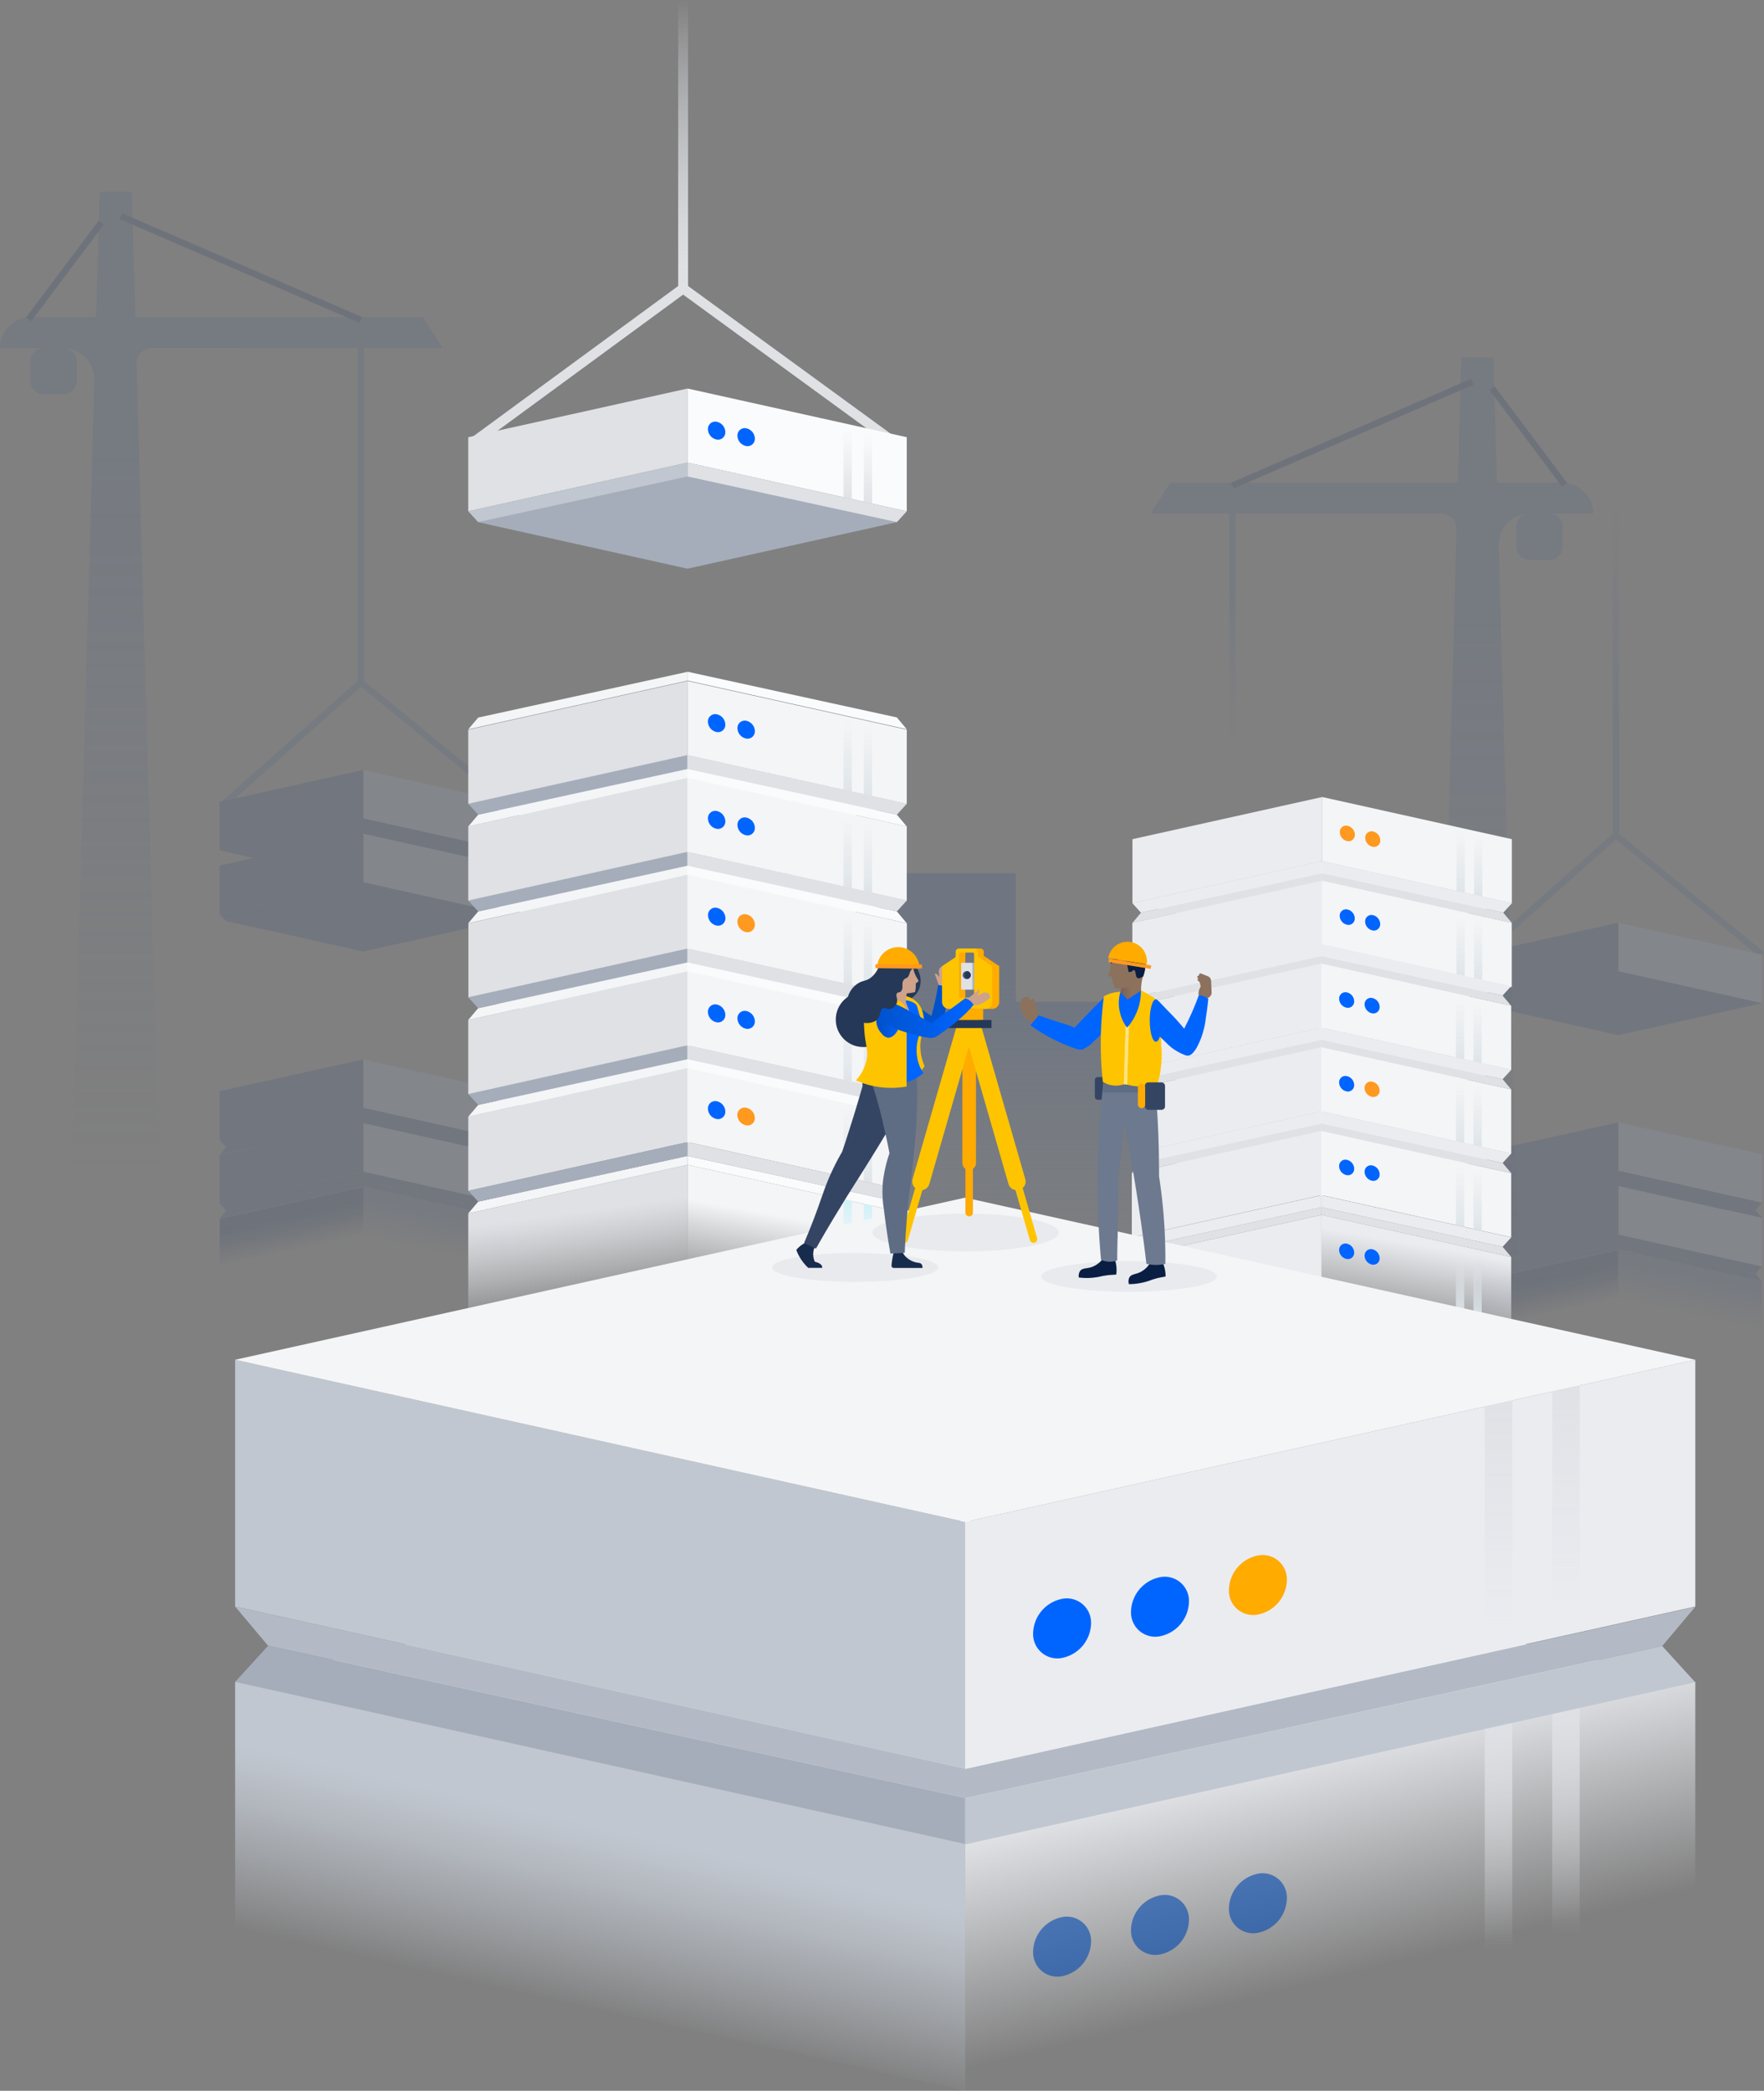<svg xmlns="http://www.w3.org/2000/svg" xmlns:xlink="http://www.w3.org/1999/xlink" viewBox="0 0 392.6 465.27"><rect x="0" y="0" width="392.6" height="465.27" fill="#808080" stroke="none"/><defs><style>.cls-1{fill:#f4f5f7;}.cls-2{fill:url(#linear-gradient);}.cls-3{fill:url(#linear-gradient-2);}.cls-4{fill:url(#linear-gradient-3);}.cls-5{fill:#ebecf0;}.cls-15,.cls-6{fill:#42526e;}.cls-7{fill:#ffc400;}.cls-27,.cls-28,.cls-8{fill:#fafbfc;}.cls-9{isolation:isolate;}.cls-10{opacity:0.3;}.cls-11{fill:url(#linear-gradient-4);}.cls-12,.cls-21,.cls-98{fill:#5e6c84;}.cls-100,.cls-12,.cls-13,.cls-15,.cls-21,.cls-24,.cls-27,.cls-28,.cls-32,.cls-33,.cls-37,.cls-38,.cls-40,.cls-41,.cls-44,.cls-45,.cls-47,.cls-48,.cls-51,.cls-52,.cls-54,.cls-55,.cls-57,.cls-58,.cls-60,.cls-61,.cls-63,.cls-64,.cls-66,.cls-67,.cls-69,.cls-70,.cls-73,.cls-74,.cls-76,.cls-77,.cls-83,.cls-84,.cls-87,.cls-88,.cls-89,.cls-90{stroke-miterlimit:10;}.cls-12,.cls-13,.cls-15,.cls-21{stroke-width:1.41px;}.cls-12{stroke:url(#linear-gradient-5);}.cls-13,.cls-24,.cls-32,.cls-33,.cls-37,.cls-38,.cls-40,.cls-41,.cls-44,.cls-45,.cls-47,.cls-48,.cls-54,.cls-55,.cls-57,.cls-58,.cls-60,.cls-61,.cls-63,.cls-64,.cls-66,.cls-67,.cls-69,.cls-70,.cls-73,.cls-74,.cls-76,.cls-77,.cls-83,.cls-84{fill:none;}.cls-13{stroke:#42526e;}.cls-14{opacity:0.5;fill:url(#linear-gradient-6);}.cls-15{stroke:#5e6c84;}.cls-16{fill:url(#linear-gradient-7);}.cls-17{fill:url(#linear-gradient-8);}.cls-18{fill:url(#linear-gradient-9);}.cls-19{fill:#8993a4;}.cls-20{fill:#505f79;}.cls-21{stroke:url(#linear-gradient-10);}.cls-22{fill:url(#linear-gradient-11);}.cls-23{fill:url(#linear-gradient-12);}.cls-24,.cls-83{stroke:#dfe1e5;}.cls-24,.cls-84,.cls-87,.cls-88,.cls-89,.cls-90{stroke-linecap:round;}.cls-24,.cls-84{stroke-width:2.2px;}.cls-100,.cls-25{fill:#dfe1e5;}.cls-26{clip-path:url(#clip-path);}.cls-27,.cls-28,.cls-32,.cls-33,.cls-37,.cls-38,.cls-40,.cls-41,.cls-44,.cls-45,.cls-47,.cls-48,.cls-51,.cls-52,.cls-54,.cls-55,.cls-57,.cls-58,.cls-60,.cls-61,.cls-63,.cls-64,.cls-66,.cls-67,.cls-69,.cls-70{stroke-width:1.84px;}.cls-100,.cls-101,.cls-27,.cls-28,.cls-32,.cls-33,.cls-37,.cls-38,.cls-40,.cls-41,.cls-44,.cls-45,.cls-47,.cls-48,.cls-51,.cls-52,.cls-54,.cls-55,.cls-57,.cls-58,.cls-60,.cls-61,.cls-63,.cls-64,.cls-66,.cls-67,.cls-69,.cls-70,.cls-73,.cls-74,.cls-76,.cls-77{mix-blend-mode:multiply;}.cls-27{stroke:url(#linear-gradient-13);}.cls-28{stroke:url(#linear-gradient-14);}.cls-29{fill:#a5adba;}.cls-30{fill:#0065ff;}.cls-31{clip-path:url(#clip-path-2);}.cls-32{stroke:url(#linear-gradient-15);}.cls-33{stroke:url(#linear-gradient-16);}.cls-34{fill:#f0fbfd;}.cls-35{fill:#c1c7d0;}.cls-36{clip-path:url(#clip-path-3);}.cls-37{stroke:url(#linear-gradient-17);}.cls-38{stroke:url(#linear-gradient-18);}.cls-39{clip-path:url(#clip-path-4);}.cls-40{stroke:url(#linear-gradient-19);}.cls-41{stroke:url(#linear-gradient-20);}.cls-42{fill:#ff991f;}.cls-43{clip-path:url(#clip-path-5);}.cls-44{stroke:url(#linear-gradient-21);}.cls-45{stroke:url(#linear-gradient-22);}.cls-46{clip-path:url(#clip-path-6);}.cls-47{stroke:url(#linear-gradient-23);}.cls-48{stroke:url(#linear-gradient-24);}.cls-49{fill:url(#linear-gradient-25);}.cls-50{clip-path:url(#clip-path-7);}.cls-51{fill:url(#linear-gradient-27);stroke:url(#linear-gradient-28);}.cls-52{fill:url(#linear-gradient-29);stroke:url(#linear-gradient-30);}.cls-53{clip-path:url(#clip-path-8);}.cls-54{stroke:url(#linear-gradient-31);}.cls-55{stroke:url(#linear-gradient-32);}.cls-56{clip-path:url(#clip-path-9);}.cls-57{stroke:url(#linear-gradient-33);}.cls-58{stroke:url(#linear-gradient-34);}.cls-59{clip-path:url(#clip-path-10);}.cls-60{stroke:url(#linear-gradient-35);}.cls-61{stroke:url(#linear-gradient-36);}.cls-62{clip-path:url(#clip-path-11);}.cls-63{stroke:url(#linear-gradient-37);}.cls-64{stroke:url(#linear-gradient-38);}.cls-65{clip-path:url(#clip-path-12);}.cls-66{stroke:url(#linear-gradient-39);}.cls-67{stroke:url(#linear-gradient-40);}.cls-68{clip-path:url(#clip-path-13);}.cls-69{stroke:url(#linear-gradient-42);}.cls-70{stroke:url(#linear-gradient-43);}.cls-71{fill:url(#linear-gradient-44);}.cls-72{clip-path:url(#clip-path-14);}.cls-73,.cls-74,.cls-76,.cls-77{stroke-width:6.12px;}.cls-73{stroke:url(#linear-gradient-46);}.cls-74{stroke:url(#linear-gradient-47);}.cls-75{clip-path:url(#clip-path-15);}.cls-76{stroke:url(#linear-gradient-48);}.cls-77{stroke:url(#linear-gradient-49);}.cls-78{clip-path:url(#clip-path-16);}.cls-79,.cls-96{fill:#091e42;}.cls-79{opacity:0.05;}.cls-80{fill:#ffab00;}.cls-81{fill:#b3bac5;}.cls-82{fill:#0049b0;opacity:0.6;}.cls-83{stroke-width:0;}.cls-84{stroke:url(#linear-gradient-50);}.cls-85{fill:#cea28b;}.cls-86{fill:#0052cc;}.cls-87,.cls-88,.cls-89,.cls-90{fill:#00b8d9;}.cls-87,.cls-88{stroke:#ffab00;}.cls-87{stroke-width:3.04px;}.cls-88,.cls-89{stroke-width:1.67px;}.cls-89,.cls-90{stroke:#ffc400;}.cls-90{stroke-width:3.89px;}.cls-91{clip-path:url(#clip-path-17);}.cls-92{fill:#253858;}.cls-93{fill:#8c715d;}.cls-94{fill:#344563;}.cls-95{fill:url(#linear-gradient-51);}.cls-97{fill:#6c798f;}.cls-99{clip-path:url(#clip-path-18);}.cls-100{stroke:#ffe380;stroke-width:0.71px;}.cls-101{fill:#ffe380;}.cls-102{fill:#172b4d;}.cls-103{fill:url(#linear-gradient-52);}.cls-104{fill:url(#linear-gradient-53);}</style><linearGradient id="linear-gradient" x1="174.91" y1="292.36" x2="179.92" y2="263.94" gradientUnits="userSpaceOnUse"><stop offset="0" stop-color="#f4f5f7" stop-opacity="0"/><stop offset="0.74" stop-color="#f4f5f7"/></linearGradient><linearGradient id="linear-gradient-2" x1="313.06" y1="299.04" x2="317.4" y2="274.45" gradientUnits="userSpaceOnUse"><stop offset="0" stop-color="#ebecf0" stop-opacity="0"/><stop offset="0.89" stop-color="#ebecf0"/></linearGradient><linearGradient id="linear-gradient-3" x1="303.03" y1="447.71" x2="289.1" y2="391.84" gradientUnits="userSpaceOnUse"><stop offset="0.15" stop-color="#dfe1e5" stop-opacity="0"/><stop offset="1" stop-color="#dfe1e5"/></linearGradient><linearGradient id="linear-gradient-4" x1="374.48" y1="297.11" x2="374.48" y2="79.5" gradientTransform="matrix(-1, 0, 0, 1, 679.81, 0)" gradientUnits="userSpaceOnUse"><stop offset="0" stop-color="#5e6c84" stop-opacity="0"/><stop offset="0.74" stop-color="#5e6c84"/></linearGradient><linearGradient id="linear-gradient-5" x1="274.29" y1="165.88" x2="274.29" y2="114.28" gradientTransform="matrix(1, 0, 0, 1, 0, 0)" xlink:href="#linear-gradient-4"/><linearGradient id="linear-gradient-6" x1="226.1" y1="289.46" x2="226.1" y2="194.3" gradientTransform="matrix(1, 0, 0, 1, 0, 0)" xlink:href="#linear-gradient-4"/><linearGradient id="linear-gradient-7" x1="49.26" y1="260.27" x2="49.26" y2="42.66" gradientTransform="matrix(1, 0, 0, 1, 0, 0)" xlink:href="#linear-gradient-4"/><linearGradient id="linear-gradient-8" x1="66" y1="278.38" x2="63.74" y2="267.75" gradientTransform="matrix(-1, 0, 0, 1, 161.71, 0)" gradientUnits="userSpaceOnUse"><stop offset="0" stop-color="#5e6c84" stop-opacity="0"/><stop offset="0.31" stop-color="#5e6c84" stop-opacity="0.38"/><stop offset="0.62" stop-color="#5e6c84" stop-opacity="0.72"/><stop offset="0.86" stop-color="#5e6c84" stop-opacity="0.92"/><stop offset="1" stop-color="#5e6c84"/></linearGradient><linearGradient id="linear-gradient-9" x1="95.71" y1="278.38" x2="97.97" y2="267.75" gradientTransform="matrix(-1, 0, 0, 1, 161.71, 0)" gradientUnits="userSpaceOnUse"><stop offset="0.03" stop-color="#42526e" stop-opacity="0"/><stop offset="0.08" stop-color="#42526e" stop-opacity="0.1"/><stop offset="0.3" stop-color="#42526e" stop-opacity="0.49"/><stop offset="0.49" stop-color="#42526e" stop-opacity="0.77"/><stop offset="0.66" stop-color="#42526e" stop-opacity="0.94"/><stop offset="0.78" stop-color="#42526e"/></linearGradient><linearGradient id="linear-gradient-10" x1="359.64" y1="185.87" x2="359.64" y2="111.43" gradientUnits="userSpaceOnUse"><stop offset="0.26" stop-color="#5e6c84"/><stop offset="1" stop-color="#5e6c84" stop-opacity="0"/></linearGradient><linearGradient id="linear-gradient-11" x1="-213.33" y1="292.38" x2="-215.59" y2="281.75" xlink:href="#linear-gradient-8"/><linearGradient id="linear-gradient-12" x1="-183.62" y1="292.38" x2="-181.36" y2="281.75" xlink:href="#linear-gradient-9"/><clipPath id="clip-path"><polygon id="_Clipping_Path_" data-name="&lt;Clipping Path&gt;" class="cls-8" points="201.81 113.78 201.81 97.29 153.02 86.46 153.02 102.95 201.81 113.78"/></clipPath><linearGradient id="linear-gradient-13" x1="188.66" y1="4580.94" x2="188.66" y2="4564.48" gradientTransform="matrix(1, 0, 0, -1, 0, 4676.46)" gradientUnits="userSpaceOnUse"><stop offset="0" stop-color="#dfe1e5" stop-opacity="0"/><stop offset="1" stop-color="#dfe1e5"/></linearGradient><linearGradient id="linear-gradient-14" x1="193.17" y1="4579.83" x2="193.17" y2="4563.37" xlink:href="#linear-gradient-13"/><clipPath id="clip-path-2"><polygon id="_Clipping_Path_2" data-name="&lt;Clipping Path&gt;" class="cls-1" points="201.81 178.87 201.81 162.38 153.02 151.55 153.02 168.04 201.81 178.87"/></clipPath><linearGradient id="linear-gradient-15" x1="188.66" y1="4515.85" x2="188.66" y2="4499.39" gradientTransform="matrix(1, 0, 0, -1, 0, 4676.46)" gradientUnits="userSpaceOnUse"><stop offset="0" stop-color="#dfe1e5" stop-opacity="0"/><stop offset="0.77" stop-color="#dce5e9" stop-opacity="0.77"/><stop offset="1" stop-color="#dfe1e5"/></linearGradient><linearGradient id="linear-gradient-16" x1="193.17" y1="4514.74" x2="193.17" y2="4498.28" xlink:href="#linear-gradient-15"/><clipPath id="clip-path-3"><polygon id="_Clipping_Path_3" data-name="&lt;Clipping Path&gt;" class="cls-1" points="201.81 200.4 201.81 183.91 153.02 173.08 153.02 189.57 201.81 200.4"/></clipPath><linearGradient id="linear-gradient-17" x1="188.66" y1="4494.32" x2="188.66" y2="4477.86" xlink:href="#linear-gradient-15"/><linearGradient id="linear-gradient-18" x1="193.17" y1="4493.21" x2="193.17" y2="4476.75" xlink:href="#linear-gradient-15"/><clipPath id="clip-path-4"><polygon id="_Clipping_Path_4" data-name="&lt;Clipping Path&gt;" class="cls-1" points="201.84 221.94 201.84 205.46 153.04 194.62 153.04 211.11 201.84 221.94"/></clipPath><linearGradient id="linear-gradient-19" x1="188.69" y1="4472.78" x2="188.69" y2="4456.32" xlink:href="#linear-gradient-15"/><linearGradient id="linear-gradient-20" x1="193.19" y1="4471.67" x2="193.19" y2="4455.21" xlink:href="#linear-gradient-15"/><clipPath id="clip-path-5"><polygon id="_Clipping_Path_5" data-name="&lt;Clipping Path&gt;" class="cls-1" points="201.81 243.46 201.81 226.97 153.02 216.13 153.02 232.62 201.81 243.46"/></clipPath><linearGradient id="linear-gradient-21" x1="188.66" y1="4451.26" x2="188.66" y2="4434.8" xlink:href="#linear-gradient-15"/><linearGradient id="linear-gradient-22" x1="193.17" y1="4450.16" x2="193.17" y2="4433.69" xlink:href="#linear-gradient-15"/><clipPath id="clip-path-6"><polygon id="_Clipping_Path_6" data-name="&lt;Clipping Path&gt;" class="cls-1" points="201.81 264.98 201.81 248.49 153.02 237.65 153.02 254.14 201.81 264.98"/></clipPath><linearGradient id="linear-gradient-23" x1="188.66" y1="4429.74" x2="188.66" y2="4413.28" xlink:href="#linear-gradient-15"/><linearGradient id="linear-gradient-24" x1="193.17" y1="4428.63" x2="193.17" y2="4412.17" xlink:href="#linear-gradient-15"/><linearGradient id="linear-gradient-25" x1="131.26" y1="300.53" x2="125.99" y2="263" gradientUnits="userSpaceOnUse"><stop offset="0.23" stop-color="#dfe1e5" stop-opacity="0"/><stop offset="0.28" stop-color="#dfe1e5" stop-opacity="0.11"/><stop offset="0.48" stop-color="#dfe1e5" stop-opacity="0.49"/><stop offset="0.64" stop-color="#dfe1e5" stop-opacity="0.76"/><stop offset="0.76" stop-color="#dfe1e5" stop-opacity="0.93"/><stop offset="0.82" stop-color="#dfe1e5"/></linearGradient><clipPath id="clip-path-7"><polygon id="_Clipping_Path_7" data-name="&lt;Clipping Path&gt;" class="cls-2" points="201.81 297.11 201.81 270.03 153.02 259.2 153.02 286.27 201.81 297.11"/></clipPath><linearGradient id="linear-gradient-27" x1="188.66" y1="282.37" x2="188.66" y2="265.91" gradientUnits="userSpaceOnUse"><stop offset="0.48" stop-color="#b3f5ff" stop-opacity="0"/><stop offset="1" stop-color="#b3f5ff"/></linearGradient><linearGradient id="linear-gradient-28" x1="188.66" y1="4410.56" x2="188.66" y2="4394.09" gradientTransform="matrix(1, 0, 0, -1, 0, 4676.46)" gradientUnits="userSpaceOnUse"><stop offset="0.07" stop-color="#d1f2f8"/><stop offset="0.74" stop-color="#d1f2f8" stop-opacity="0.03"/><stop offset="1" stop-color="#d1f2f8" stop-opacity="0"/></linearGradient><linearGradient id="linear-gradient-29" x1="193.17" y1="283.48" x2="193.17" y2="267.02" xlink:href="#linear-gradient-27"/><linearGradient id="linear-gradient-30" x1="193.17" y1="4409.45" x2="193.17" y2="4392.98" xlink:href="#linear-gradient-28"/><clipPath id="clip-path-8"><polygon id="_Clipping_Path_8" data-name="&lt;Clipping Path&gt;" class="cls-1" points="336.48 201 336.48 186.74 294.26 177.36 294.26 191.63 336.48 201"/></clipPath><linearGradient id="linear-gradient-31" x1="325.1" y1="4491.26" x2="325.1" y2="4477.01" xlink:href="#linear-gradient-15"/><linearGradient id="linear-gradient-32" x1="329" y1="4490.3" x2="329" y2="4476.05" xlink:href="#linear-gradient-15"/><clipPath id="clip-path-9"><polygon id="_Clipping_Path_9" data-name="&lt;Clipping Path&gt;" class="cls-1" points="336.46 219.62 336.46 205.35 294.24 195.98 294.24 210.25 336.46 219.62"/></clipPath><linearGradient id="linear-gradient-33" x1="325.08" y1="4472.64" x2="325.08" y2="4458.4" xlink:href="#linear-gradient-15"/><linearGradient id="linear-gradient-34" x1="328.98" y1="4471.68" x2="328.98" y2="4457.44" xlink:href="#linear-gradient-15"/><clipPath id="clip-path-10"><polygon id="_Clipping_Path_10" data-name="&lt;Clipping Path&gt;" class="cls-1" points="336.34 238.07 336.34 223.8 294.12 214.43 294.12 228.69 336.34 238.07"/></clipPath><linearGradient id="linear-gradient-35" x1="324.96" y1="4454.19" x2="324.96" y2="4439.95" xlink:href="#linear-gradient-15"/><linearGradient id="linear-gradient-36" x1="328.86" y1="4453.23" x2="328.86" y2="4438.99" xlink:href="#linear-gradient-15"/><clipPath id="clip-path-11"><polygon id="_Clipping_Path_11" data-name="&lt;Clipping Path&gt;" class="cls-1" points="336.34 256.7 336.34 242.43 294.12 233.05 294.12 247.32 336.34 256.7"/></clipPath><linearGradient id="linear-gradient-37" x1="324.96" y1="4435.57" x2="324.96" y2="4421.32" xlink:href="#linear-gradient-15"/><linearGradient id="linear-gradient-38" x1="328.86" y1="4434.61" x2="328.86" y2="4420.36" xlink:href="#linear-gradient-15"/><clipPath id="clip-path-12"><polygon id="_Clipping_Path_12" data-name="&lt;Clipping Path&gt;" class="cls-1" points="336.34 275.33 336.34 261.06 294.12 251.69 294.12 265.95 336.34 275.33"/></clipPath><linearGradient id="linear-gradient-39" x1="324.96" y1="4416.93" x2="324.96" y2="4402.69" xlink:href="#linear-gradient-15"/><linearGradient id="linear-gradient-40" x1="328.86" y1="4415.97" x2="328.86" y2="4401.73" xlink:href="#linear-gradient-15"/><clipPath id="clip-path-13"><polygon id="_Clipping_Path_13" data-name="&lt;Clipping Path&gt;" class="cls-3" points="336.34 303.14 336.34 279.72 294.12 270.35 294.12 293.77 336.34 303.14"/></clipPath><linearGradient id="linear-gradient-42" x1="324.96" y1="4398.27" x2="324.96" y2="4384.03" xlink:href="#linear-gradient-15"/><linearGradient id="linear-gradient-43" x1="328.86" y1="4397.31" x2="328.86" y2="4383.07" xlink:href="#linear-gradient-15"/><linearGradient id="linear-gradient-44" x1="127.4" y1="446.52" x2="139.75" y2="393.03" gradientUnits="userSpaceOnUse"><stop offset="0" stop-color="#c1c7d0" stop-opacity="0"/><stop offset="0.08" stop-color="#c1c7d0" stop-opacity="0.13"/><stop offset="0.32" stop-color="#c1c7d0" stop-opacity="0.5"/><stop offset="0.51" stop-color="#c1c7d0" stop-opacity="0.77"/><stop offset="0.66" stop-color="#c1c7d0" stop-opacity="0.94"/><stop offset="0.74" stop-color="#c1c7d0"/></linearGradient><clipPath id="clip-path-14"><polygon id="_Clipping_Path_14" data-name="&lt;Clipping Path&gt;" class="cls-4" points="377.31 374.28 377.31 429.19 214.82 465.27 214.82 410.36 377.31 374.28"/></clipPath><linearGradient id="linear-gradient-46" x1="333.51" y1="434.11" x2="333.51" y2="379.29" gradientTransform="matrix(1, 0, 0, 1, 0, 0)" xlink:href="#linear-gradient-13"/><linearGradient id="linear-gradient-47" x1="348.52" y1="430.42" x2="348.52" y2="375.6" gradientTransform="matrix(1, 0, 0, 1, 0, 0)" xlink:href="#linear-gradient-13"/><clipPath id="clip-path-15"><polygon id="_Clipping_Path_15" data-name="&lt;Clipping Path&gt;" class="cls-5" points="377.31 302.59 377.31 357.5 214.82 393.58 214.82 338.68 377.31 302.59"/></clipPath><linearGradient id="linear-gradient-48" x1="333.51" y1="363.4" x2="333.51" y2="308.58" gradientTransform="matrix(1, 0, 0, 1, 0, 0)" xlink:href="#linear-gradient-13"/><linearGradient id="linear-gradient-49" x1="348.52" y1="359.71" x2="348.52" y2="304.89" gradientTransform="matrix(1, 0, 0, 1, 0, 0)" xlink:href="#linear-gradient-13"/><clipPath id="clip-path-16"><polygon id="_Clipping_Path_16" data-name="&lt;Clipping Path&gt;" class="cls-1" points="214.82 266.51 52.33 302.59 214.82 338.68 377.31 302.59 214.82 266.51"/></clipPath><linearGradient id="linear-gradient-50" x1="152.04" y1="65.3" x2="152.04" gradientUnits="userSpaceOnUse"><stop offset="0" stop-color="#dfe1e5"/><stop offset="0.1" stop-color="#dfe1e5" stop-opacity="0.98"/><stop offset="0.24" stop-color="#dfe1e5" stop-opacity="0.9"/><stop offset="0.38" stop-color="#dfe1e5" stop-opacity="0.79"/><stop offset="0.55" stop-color="#dfe1e5" stop-opacity="0.62"/><stop offset="0.72" stop-color="#dfe1e5" stop-opacity="0.42"/><stop offset="0.9" stop-color="#dfe1e5" stop-opacity="0.16"/><stop offset="1" stop-color="#dfe1e5" stop-opacity="0"/></linearGradient><clipPath id="clip-path-17"><circle id="_Ellipse_" data-name="&lt;Ellipse&gt;" class="cls-6" cx="215.16" cy="216.99" r="0.89"/></clipPath><linearGradient id="linear-gradient-51" x1="3868.07" y1="221.2" x2="3873.9" y2="221.2" gradientTransform="translate(-3619.52)" gradientUnits="userSpaceOnUse"><stop offset="0" stop-color="#72594b"/><stop offset="0.56" stop-color="#8c715d"/></linearGradient><clipPath id="clip-path-18"><path id="_Clipping_Path_17" data-name="&lt;Clipping Path&gt;" class="cls-7" d="M245.32,225q.15-1.69.37-3.3a8.31,8.31,0,0,1,3.66-1,9.25,9.25,0,0,0-.3,3.41,9.4,9.4,0,0,0,1.79,4.6,12.44,12.44,0,0,0,2.64-4.86,12.27,12.27,0,0,0,.44-3.49c.85.44,1.73.93,2.62,1.49l.71.46a3.88,3.88,0,0,1,1.24,1.21c.67,1.06.6,2.22.29,4.4-.13.91-.17.82-.26,1.62a16.1,16.1,0,0,0,0,3.87,23.11,23.11,0,0,1-.82,7.53,10,10,0,0,1-2.93.77,10.12,10.12,0,0,1-4.4-.52,5.3,5.3,0,0,1-4.92-.47A78.79,78.79,0,0,1,245.32,225Z"/></clipPath><linearGradient id="linear-gradient-52" x1="192.12" y1="231.85" x2="205.52" y2="231.85" gradientUnits="userSpaceOnUse"><stop offset="0.3" stop-color="#0052cc"/><stop offset="0.63" stop-color="#0065ff"/></linearGradient><linearGradient id="linear-gradient-53" x1="194.37" y1="226.57" x2="216.68" y2="226.57" gradientUnits="userSpaceOnUse"><stop offset="0" stop-color="#0052cc"/><stop offset="1" stop-color="#0065ff"/></linearGradient></defs><title>Data Center</title><g class="cls-9"><g id="Layer_2" data-name="Layer 2"><g id="Layer_1-2" data-name="Layer 1"><g class="cls-10"><path class="cls-11" d="M301.07,114.28h-45l4.39-6.85h64l.78-27.93h7.14l.78,27.93h14.56a6.85,6.85,0,0,1,6.85,6.85h-9.77a3,3,0,0,1,3,3v4.31a3,3,0,0,1-3,3h-4.31a3,3,0,0,1-3-3v-4.31a3,3,0,0,1,3-3h0a6.94,6.94,0,0,0-6.94,7.14l4.91,175.69H319.19l5-179.25a3.49,3.49,0,0,0-3.49-3.58H301.07Z"/><line class="cls-12" x1="274.29" y1="114.28" x2="274.29" y2="165.88"/><line class="cls-13" x1="332.08" y1="86.39" x2="348.22" y2="107.9"/><line class="cls-13" x1="327.69" y1="84.95" x2="274.29" y2="108.06"/></g><polygon class="cls-14" points="226.1 222.95 226.1 194.3 198.23 194.3 198.23 276.16 226.1 276.16 226.1 289.46 253.98 289.46 253.98 222.95 226.1 222.95"/><g class="cls-10"><line class="cls-15" x1="49.83" y1="178.91" x2="80.31" y2="151.87"/><line class="cls-15" x1="80.31" y1="77.43" x2="80.31" y2="151.87"/><line class="cls-15" x1="80.31" y1="151.87" x2="112.82" y2="178.43"/><path class="cls-16" d="M53.52,77.43h45l-4.39-6.85h-64l-.78-27.93H22.19l-.78,27.93H6.85A6.85,6.85,0,0,0,0,77.43H9.77a3,3,0,0,0-3,3v4.31a3,3,0,0,0,3,3h4.31a3,3,0,0,0,3-3V80.47a3,3,0,0,0-3-3h0A6.94,6.94,0,0,1,21,84.57L16.11,260.27H35.4L30.4,81a3.49,3.49,0,0,1,3.49-3.58H53.52Z"/><line class="cls-13" x1="22.52" y1="49.55" x2="6.38" y2="71.06"/><line class="cls-13" x1="26.9" y1="48.1" x2="80.31" y2="71.21"/><polygon class="cls-17" points="112.82 282.02 112.82 271.22 80.85 264.12 80.85 274.92 112.82 282.02"/><polygon id="_Clipping_Path_18" data-name="&lt;Clipping Path&gt;" class="cls-18" points="48.89 282.02 48.89 271.22 80.85 264.12 80.85 274.92 48.89 282.02"/><polygon class="cls-19" points="112.82 189.24 112.82 178.43 80.85 171.34 80.85 182.14 112.82 189.24"/><polygon id="_Clipping_Path_19" data-name="&lt;Clipping Path&gt;" class="cls-20" points="48.89 189.24 48.89 178.43 80.85 171.34 80.85 182.14 48.89 189.24"/><polygon class="cls-20" points="80.85 196.34 112.82 189.24 80.85 182.14 48.89 189.24 80.85 196.34"/><polygon class="cls-19" points="112.82 203.42 112.82 192.61 80.85 185.52 80.85 196.32 112.82 203.42"/><polygon id="_Clipping_Path_20" data-name="&lt;Clipping Path&gt;" class="cls-20" points="48.89 203.42 48.89 192.61 80.85 185.52 80.85 196.32 48.89 203.42"/><polygon class="cls-20" points="80.85 211.73 111.27 204.98 80.85 198.22 50.44 204.98 80.85 211.73"/><polygon class="cls-20" points="80.85 184.18 80.85 185.46 112.82 192.56 111.38 190.84 80.85 184.18"/><polygon class="cls-20" points="111.38 190.84 112.82 189.26 80.85 182.16 80.85 184.18 111.38 190.84"/><polygon class="cls-19" points="112.82 253.65 112.82 242.84 80.85 235.75 80.85 246.55 112.82 253.65"/><polygon id="_Clipping_Path_21" data-name="&lt;Clipping Path&gt;" class="cls-20" points="48.89 253.65 48.89 242.84 80.85 235.75 80.85 246.55 48.89 253.65"/><polygon class="cls-20" points="80.85 260.75 112.82 253.65 80.85 246.55 48.89 253.65 80.85 260.75"/><polygon class="cls-20" points="111.38 205.03 112.82 203.44 80.85 196.34 80.85 198.36 111.38 205.03"/><polygon class="cls-20" points="50.34 205.01 48.89 203.43 80.86 196.33 80.86 198.35 50.34 205.01"/><polygon class="cls-19" points="112.82 267.83 112.82 257.03 80.85 249.93 80.85 260.73 112.82 267.83"/><polygon id="_Clipping_Path_22" data-name="&lt;Clipping Path&gt;" class="cls-20" points="48.89 267.83 48.89 257.03 80.85 249.93 80.85 260.73 48.89 267.83"/><polygon class="cls-20" points="80.85 248.59 80.85 249.87 112.82 256.97 111.38 255.26 80.85 248.59"/><polygon class="cls-20" points="111.38 255.26 112.82 253.67 80.85 246.57 80.85 248.59 111.38 255.26"/><polygon class="cls-20" points="80.86 248.58 80.86 249.86 48.89 256.96 50.34 255.24 80.86 248.58"/><polygon class="cls-20" points="50.34 255.24 48.89 253.66 80.86 246.56 80.86 248.58 50.34 255.24"/><polygon class="cls-20" points="80.85 262.78 80.85 264.06 112.82 271.16 111.38 269.44 80.85 262.78"/><polygon class="cls-20" points="111.38 269.44 112.82 267.86 80.85 260.76 80.85 262.78 111.38 269.44"/><polygon class="cls-20" points="80.86 262.76 80.86 264.05 48.89 271.14 50.34 269.43 80.86 262.76"/><polygon class="cls-20" points="50.34 269.43 48.89 267.84 80.86 260.75 80.86 262.76 50.34 269.43"/><line class="cls-15" x1="329.16" y1="212.91" x2="359.64" y2="185.87"/><line class="cls-21" x1="359.64" y1="111.43" x2="359.64" y2="185.87"/><line class="cls-15" x1="359.64" y1="185.87" x2="392.15" y2="212.43"/><polygon class="cls-22" points="392.15 296.02 392.15 285.22 360.18 278.12 360.18 288.92 392.15 296.02"/><polygon id="_Clipping_Path_23" data-name="&lt;Clipping Path&gt;" class="cls-23" points="328.21 296.02 328.21 285.22 360.18 278.12 360.18 288.92 328.21 296.02"/><polygon class="cls-19" points="392.15 223.24 392.15 212.43 360.18 205.34 360.18 216.14 392.15 223.24"/><polygon id="_Clipping_Path_24" data-name="&lt;Clipping Path&gt;" class="cls-20" points="328.21 223.24 328.21 212.43 360.18 205.34 360.18 216.14 328.21 223.24"/><polygon class="cls-20" points="360.18 230.34 392.15 223.24 360.18 216.14 328.21 223.24 360.18 230.34"/><polygon class="cls-19" points="392.15 267.65 392.15 256.84 360.18 249.75 360.18 260.55 392.15 267.65"/><polygon id="_Clipping_Path_25" data-name="&lt;Clipping Path&gt;" class="cls-20" points="328.21 267.65 328.21 256.84 360.18 249.75 360.18 260.55 328.21 267.65"/><polygon class="cls-20" points="360.18 274.75 392.15 267.65 360.18 260.55 328.21 267.65 360.18 274.75"/><polygon class="cls-19" points="392.15 281.83 392.15 271.03 360.18 263.93 360.18 274.73 392.15 281.83"/><polygon id="_Clipping_Path_26" data-name="&lt;Clipping Path&gt;" class="cls-20" points="328.21 281.83 328.21 271.03 360.18 263.93 360.18 274.73 328.21 281.83"/><polygon class="cls-20" points="360.18 262.59 360.18 263.87 392.15 270.97 390.7 269.26 360.18 262.59"/><polygon class="cls-20" points="390.7 269.26 392.15 267.67 360.18 260.57 360.18 262.59 390.7 269.26"/><polygon class="cls-20" points="360.19 262.58 360.19 263.86 328.22 270.96 329.66 269.24 360.19 262.58"/><polygon class="cls-20" points="329.66 269.24 328.22 267.66 360.19 260.56 360.19 262.58 329.66 269.24"/><polygon class="cls-20" points="360.18 276.78 360.18 278.06 392.15 285.16 390.7 283.44 360.18 276.78"/><polygon class="cls-20" points="390.7 283.44 392.15 281.86 360.18 274.76 360.18 276.78 390.7 283.44"/><polygon class="cls-20" points="360.19 276.76 360.19 278.05 328.22 285.14 329.66 283.43 360.19 276.76"/><polygon class="cls-20" points="329.66 283.43 328.22 281.84 360.19 274.75 360.19 276.76 329.66 283.43"/></g><line class="cls-24" x1="105.72" y1="98.17" x2="152.04" y2="64.2"/><line class="cls-24" x1="152.04" y1="64.2" x2="199.93" y2="99.11"/><polygon class="cls-25" points="104.22 113.78 104.22 97.29 153.02 86.46 153.02 102.95 104.22 113.78"/><polygon id="_Clipping_Path_27" data-name="&lt;Clipping Path&gt;" class="cls-8" points="201.81 113.78 201.81 97.29 153.02 86.46 153.02 102.95 201.81 113.78"/><g class="cls-26"><line class="cls-27" x1="188.66" y1="111.98" x2="188.66" y2="95.52"/><line class="cls-28" x1="193.17" y1="113.09" x2="193.17" y2="96.63"/></g><polygon class="cls-29" points="153.01 126.55 106.42 116.2 153.01 105.85 199.6 116.2 153.01 126.55"/><path class="cls-30" d="M161.43,96.26a2.39,2.39,0,0,0-1.82-2.38,1.62,1.62,0,0,0-2.05,1.52,2.39,2.39,0,0,0,1.82,2.38A1.62,1.62,0,0,0,161.43,96.26Z"/><path class="cls-30" d="M168,97.71a2.39,2.39,0,0,0-1.82-2.38,1.62,1.62,0,0,0-2.05,1.52,2.39,2.39,0,0,0,1.82,2.38A1.62,1.62,0,0,0,168,97.71Z"/><polygon class="cls-25" points="104.22 178.87 104.22 162.38 153.02 151.55 153.02 168.04 104.22 178.87"/><polygon id="_Clipping_Path_28" data-name="&lt;Clipping Path&gt;" class="cls-1" points="201.81 178.87 201.81 162.38 153.02 151.55 153.02 168.04 201.81 178.87"/><g class="cls-31"><line class="cls-32" x1="188.66" y1="177.07" x2="188.66" y2="160.61"/><line class="cls-33" x1="193.17" y1="178.18" x2="193.17" y2="161.72"/></g><polygon class="cls-34" points="153.02 189.71 104.22 178.87 153.02 168.04 201.81 178.87 153.02 189.71"/><path class="cls-30" d="M161.43,161.35a2.39,2.39,0,0,0-1.82-2.38,1.62,1.62,0,0,0-2.05,1.52,2.39,2.39,0,0,0,1.82,2.38A1.62,1.62,0,0,0,161.43,161.35Z"/><path class="cls-30" d="M168,162.8a2.39,2.39,0,0,0-1.82-2.38,1.62,1.62,0,0,0-2.05,1.52,2.39,2.39,0,0,0,1.82,2.38A1.62,1.62,0,0,0,168,162.8Z"/><polygon class="cls-1" points="153.02 149.5 153.02 151.46 104.22 162.29 106.43 159.68 153.02 149.5"/><polygon class="cls-35" points="106.43 116.2 104.22 113.78 153.02 102.95 153.02 106.03 106.43 116.2"/><polygon class="cls-8" points="153.01 149.48 153.01 151.44 201.81 162.27 199.6 159.65 153.01 149.48"/><polygon class="cls-25" points="199.61 116.2 201.81 113.78 153.02 102.95 153.02 106.03 199.61 116.2"/><polygon class="cls-25" points="104.22 200.4 104.22 183.91 153.02 173.08 153.02 189.57 104.22 200.4"/><polygon id="_Clipping_Path_29" data-name="&lt;Clipping Path&gt;" class="cls-1" points="201.81 200.4 201.81 183.91 153.02 173.08 153.02 189.57 201.81 200.4"/><g class="cls-36"><line class="cls-37" x1="188.66" y1="198.6" x2="188.66" y2="182.14"/><line class="cls-38" x1="193.17" y1="199.71" x2="193.17" y2="183.25"/></g><polygon class="cls-34" points="153.02 211.24 104.22 200.4 153.02 189.57 201.81 200.4 153.02 211.24"/><path class="cls-30" d="M161.43,182.88a2.39,2.39,0,0,0-1.82-2.38,1.62,1.62,0,0,0-2.05,1.52,2.39,2.39,0,0,0,1.82,2.38A1.62,1.62,0,0,0,161.43,182.88Z"/><path class="cls-30" d="M168,184.33a2.39,2.39,0,0,0-1.82-2.38,1.62,1.62,0,0,0-2.05,1.52,2.39,2.39,0,0,0,1.82,2.38A1.62,1.62,0,0,0,168,184.33Z"/><polygon class="cls-1" points="153.02 171.12 153.02 173.07 104.22 183.91 106.43 181.29 153.02 171.12"/><polygon class="cls-29" points="106.43 181.29 104.22 178.87 153.02 168.04 153.02 171.12 106.43 181.29"/><polygon class="cls-8" points="153.02 171.12 153.02 173.07 201.81 183.91 199.61 181.29 153.02 171.12"/><polygon class="cls-25" points="199.61 181.29 201.81 178.87 153.02 168.04 153.02 171.12 199.61 181.29"/><polygon class="cls-25" points="104.25 221.94 104.25 205.46 153.04 194.62 153.04 211.11 104.25 221.94"/><polygon id="_Clipping_Path_30" data-name="&lt;Clipping Path&gt;" class="cls-1" points="201.84 221.94 201.84 205.46 153.04 194.62 153.04 211.11 201.84 221.94"/><g class="cls-39"><line class="cls-40" x1="188.69" y1="220.15" x2="188.69" y2="203.68"/><line class="cls-41" x1="193.19" y1="221.25" x2="193.19" y2="204.79"/></g><polygon class="cls-34" points="153.04 232.78 104.25 221.94 153.04 211.11 201.84 221.94 153.04 232.78"/><path class="cls-30" d="M161.45,204.42a2.39,2.39,0,0,0-1.82-2.38,1.62,1.62,0,0,0-2.05,1.52,2.39,2.39,0,0,0,1.82,2.38A1.62,1.62,0,0,0,161.45,204.42Z"/><path class="cls-42" d="M168,205.87a2.39,2.39,0,0,0-1.82-2.38,1.62,1.62,0,0,0-2.05,1.52,2.39,2.39,0,0,0,1.82,2.38A1.62,1.62,0,0,0,168,205.87Z"/><polygon class="cls-1" points="153.02 192.65 153.02 194.6 104.22 205.44 106.43 202.82 153.02 192.65"/><polygon class="cls-29" points="106.43 202.82 104.22 200.4 153.02 189.57 153.02 192.65 106.43 202.82"/><polygon class="cls-8" points="153.02 192.65 153.02 194.6 201.81 205.44 199.61 202.82 153.02 192.65"/><polygon class="cls-25" points="199.61 202.82 201.81 200.4 153.02 189.57 153.02 192.65 199.61 202.82"/><polygon class="cls-25" points="104.22 243.46 104.22 226.97 153.02 216.13 153.02 232.62 104.22 243.46"/><polygon id="_Clipping_Path_31" data-name="&lt;Clipping Path&gt;" class="cls-1" points="201.81 243.46 201.81 226.97 153.02 216.13 153.02 232.62 201.81 243.46"/><g class="cls-43"><line class="cls-44" x1="188.66" y1="241.66" x2="188.66" y2="225.2"/><line class="cls-45" x1="193.17" y1="242.77" x2="193.17" y2="226.31"/></g><polygon class="cls-34" points="153.02 254.29 104.22 243.46 153.02 232.62 201.81 243.46 153.02 254.29"/><path class="cls-30" d="M161.43,225.94a2.39,2.39,0,0,0-1.82-2.38,1.62,1.62,0,0,0-2.05,1.52,2.39,2.39,0,0,0,1.82,2.38A1.62,1.62,0,0,0,161.43,225.94Z"/><path class="cls-30" d="M168,227.38a2.39,2.39,0,0,0-1.82-2.38,1.62,1.62,0,0,0-2.05,1.52,2.39,2.39,0,0,0,1.82,2.38A1.62,1.62,0,0,0,168,227.38Z"/><polygon class="cls-1" points="153.02 214.17 153.02 216.13 104.22 226.97 106.42 224.35 153.02 214.17"/><polygon class="cls-29" points="106.42 224.35 104.22 221.93 153.02 211.09 153.02 214.17 106.42 224.35"/><polygon class="cls-8" points="153.02 214.17 153.02 216.13 201.81 226.97 199.61 224.35 153.02 214.17"/><polygon class="cls-25" points="199.61 224.35 201.81 221.93 153.02 211.09 153.02 214.17 199.61 224.35"/><polygon class="cls-25" points="104.22 264.98 104.22 248.49 153.02 237.65 153.02 254.14 104.22 264.98"/><polygon id="_Clipping_Path_32" data-name="&lt;Clipping Path&gt;" class="cls-1" points="201.81 264.98 201.81 248.49 153.02 237.65 153.02 254.14 201.81 264.98"/><g class="cls-46"><line class="cls-47" x1="188.66" y1="263.18" x2="188.66" y2="246.72"/><line class="cls-48" x1="193.17" y1="264.29" x2="193.17" y2="247.83"/></g><path class="cls-30" d="M161.43,247.46a2.39,2.39,0,0,0-1.82-2.38,1.62,1.62,0,0,0-2.05,1.52,2.39,2.39,0,0,0,1.82,2.38A1.62,1.62,0,0,0,161.43,247.46Z"/><path class="cls-42" d="M168,248.91a2.39,2.39,0,0,0-1.82-2.38A1.62,1.62,0,0,0,164.1,248a2.39,2.39,0,0,0,1.82,2.38A1.62,1.62,0,0,0,168,248.91Z"/><polygon class="cls-1" points="153.02 235.71 153.02 237.66 104.22 248.5 106.43 245.88 153.02 235.71"/><polygon class="cls-29" points="106.43 245.88 104.22 243.46 153.02 232.62 153.02 235.71 106.43 245.88"/><polygon class="cls-8" points="153.01 235.71 153.01 237.66 201.81 248.5 199.6 245.88 153.01 235.71"/><polygon class="cls-25" points="199.6 245.88 201.81 243.46 153.01 232.62 153.01 235.71 199.6 245.88"/><polygon class="cls-49" points="104.22 304.33 104.22 270.03 153.02 259.2 153.02 293.49 104.22 304.33"/><polygon id="_Clipping_Path_33" data-name="&lt;Clipping Path&gt;" class="cls-2" points="201.81 297.11 201.81 270.03 153.02 259.2 153.02 286.27 201.81 297.11"/><g class="cls-50"><line class="cls-51" x1="188.66" y1="282.37" x2="188.66" y2="265.91"/><line class="cls-52" x1="193.17" y1="283.48" x2="193.17" y2="267.02"/></g><polygon class="cls-1" points="153.02 257.23 153.02 259.19 104.22 270.02 106.43 267.4 153.02 257.23"/><polygon class="cls-29" points="106.43 267.4 104.22 264.98 153.02 254.15 153.02 257.23 106.43 267.4"/><polygon class="cls-8" points="153.02 257.23 153.02 259.19 201.81 270.02 199.61 267.4 153.02 257.23"/><polygon class="cls-25" points="199.61 267.4 201.81 264.98 153.02 254.15 153.02 257.23 199.61 267.4"/><polygon class="cls-5" points="252.04 201 252.04 186.74 294.26 177.36 294.26 191.63 252.04 201"/><polygon id="_Clipping_Path_34" data-name="&lt;Clipping Path&gt;" class="cls-1" points="336.48 201 336.48 186.74 294.26 177.36 294.26 191.63 336.48 201"/><g class="cls-53"><line class="cls-54" x1="325.1" y1="199.45" x2="325.1" y2="185.2"/><line class="cls-55" x1="329" y1="200.41" x2="329" y2="186.16"/></g><polygon class="cls-1" points="294.26 210.38 252.04 201 294.26 191.63 336.48 201 294.26 210.38"/><path class="cls-42" d="M301.54,185.84a2.07,2.07,0,0,0-1.58-2.06,1.4,1.4,0,0,0-1.77,1.31,2.07,2.07,0,0,0,1.58,2.06A1.4,1.4,0,0,0,301.54,185.84Z"/><path class="cls-42" d="M307.2,187.1a2.07,2.07,0,0,0-1.58-2.06,1.4,1.4,0,0,0-1.77,1.31,2.07,2.07,0,0,0,1.58,2.06A1.4,1.4,0,0,0,307.2,187.1Z"/><polygon class="cls-5" points="252.02 219.62 252.02 205.35 294.24 195.98 294.24 210.25 252.02 219.62"/><polygon id="_Clipping_Path_35" data-name="&lt;Clipping Path&gt;" class="cls-1" points="336.46 219.62 336.46 205.35 294.24 195.98 294.24 210.25 336.46 219.62"/><g class="cls-56"><line class="cls-57" x1="325.08" y1="218.07" x2="325.08" y2="203.82"/><line class="cls-58" x1="328.98" y1="219.03" x2="328.98" y2="204.78"/></g><polygon class="cls-1" points="294.24 229 252.02 219.62 294.24 210.25 336.46 219.62 294.24 229"/><path class="cls-30" d="M301.52,204.46a2.07,2.07,0,0,0-1.58-2.06,1.4,1.4,0,0,0-1.77,1.31,2.07,2.07,0,0,0,1.58,2.06A1.4,1.4,0,0,0,301.52,204.46Z"/><path class="cls-30" d="M307.18,205.72a2.07,2.07,0,0,0-1.58-2.06,1.4,1.4,0,0,0-1.77,1.31,2.07,2.07,0,0,0,1.58,2.06A1.4,1.4,0,0,0,307.18,205.72Z"/><polygon class="cls-25" points="294.26 194.3 294.26 195.99 252.04 205.37 253.94 203.1 294.26 194.3"/><polygon class="cls-5" points="253.94 203.1 252.04 201.01 294.26 191.63 294.26 194.3 253.94 203.1"/><polygon class="cls-25" points="294.26 194.3 294.26 195.99 336.48 205.37 334.57 203.1 294.26 194.3"/><polygon class="cls-5" points="334.57 203.1 336.48 201.01 294.26 191.63 294.26 194.3 334.57 203.1"/><polygon class="cls-5" points="251.9 238.07 251.9 223.8 294.12 214.43 294.12 228.69 251.9 238.07"/><polygon id="_Clipping_Path_36" data-name="&lt;Clipping Path&gt;" class="cls-1" points="336.34 238.07 336.34 223.8 294.12 214.43 294.12 228.69 336.34 238.07"/><g class="cls-59"><line class="cls-60" x1="324.96" y1="236.51" x2="324.96" y2="222.27"/><line class="cls-61" x1="328.86" y1="237.47" x2="328.86" y2="223.23"/></g><polygon class="cls-1" points="294.12 247.45 251.9 238.07 294.12 228.69 336.34 238.07 294.12 247.45"/><path class="cls-30" d="M301.39,222.91a2.07,2.07,0,0,0-1.58-2.06,1.4,1.4,0,0,0-1.77,1.31,2.07,2.07,0,0,0,1.58,2.06A1.4,1.4,0,0,0,301.39,222.91Z"/><path class="cls-30" d="M307.06,224.16a2.07,2.07,0,0,0-1.58-2.06,1.4,1.4,0,0,0-1.77,1.31,2.07,2.07,0,0,0,1.58,2.06A1.4,1.4,0,0,0,307.06,224.16Z"/><polygon class="cls-25" points="294.11 212.74 294.11 214.43 251.89 223.81 253.8 221.54 294.11 212.74"/><polygon class="cls-5" points="253.8 221.54 251.89 219.45 294.11 210.07 294.11 212.74 253.8 221.54"/><polygon class="cls-25" points="294.11 212.74 294.11 214.43 336.33 223.81 334.42 221.54 294.11 212.74"/><polygon class="cls-5" points="334.42 221.54 336.33 219.45 294.11 210.07 294.11 212.74 334.42 221.54"/><polygon class="cls-5" points="251.9 256.7 251.9 242.43 294.12 233.05 294.12 247.32 251.9 256.7"/><polygon id="_Clipping_Path_37" data-name="&lt;Clipping Path&gt;" class="cls-1" points="336.34 256.7 336.34 242.43 294.12 233.05 294.12 247.32 336.34 256.7"/><g class="cls-62"><line class="cls-63" x1="324.96" y1="255.14" x2="324.96" y2="240.9"/><line class="cls-64" x1="328.86" y1="256.1" x2="328.86" y2="241.86"/></g><polygon class="cls-1" points="294.12 266.07 251.9 256.7 294.12 247.32 336.34 256.7 294.12 266.07"/><path class="cls-30" d="M301.39,241.54a2.07,2.07,0,0,0-1.58-2.06,1.4,1.4,0,0,0-1.77,1.31,2.07,2.07,0,0,0,1.58,2.06A1.4,1.4,0,0,0,301.39,241.54Z"/><path class="cls-42" d="M307.06,242.79a2.07,2.07,0,0,0-1.58-2.06A1.4,1.4,0,0,0,303.7,242a2.07,2.07,0,0,0,1.58,2.06A1.4,1.4,0,0,0,307.06,242.79Z"/><polygon class="cls-25" points="294.12 231.36 294.12 233.05 251.9 242.43 253.81 240.16 294.12 231.36"/><polygon class="cls-5" points="253.81 240.16 251.9 238.07 294.12 228.69 294.12 231.36 253.81 240.16"/><polygon class="cls-25" points="294.12 231.36 294.12 233.05 336.34 242.43 334.43 240.16 294.12 231.36"/><polygon class="cls-5" points="334.43 240.16 336.34 238.07 294.12 228.69 294.12 231.36 334.43 240.16"/><polygon class="cls-5" points="251.9 275.33 251.9 261.06 294.12 251.69 294.12 265.95 251.9 275.33"/><polygon id="_Clipping_Path_38" data-name="&lt;Clipping Path&gt;" class="cls-1" points="336.34 275.33 336.34 261.06 294.12 251.69 294.12 265.95 336.34 275.33"/><g class="cls-65"><line class="cls-66" x1="324.96" y1="273.77" x2="324.96" y2="259.53"/><line class="cls-67" x1="328.86" y1="274.73" x2="328.86" y2="260.49"/></g><path class="cls-30" d="M301.39,260.17a2.07,2.07,0,0,0-1.58-2.06,1.4,1.4,0,0,0-1.77,1.31,2.07,2.07,0,0,0,1.58,2.06A1.4,1.4,0,0,0,301.39,260.17Z"/><path class="cls-30" d="M307.06,261.42a2.07,2.07,0,0,0-1.58-2.06,1.4,1.4,0,0,0-1.77,1.31,2.07,2.07,0,0,0,1.58,2.06A1.4,1.4,0,0,0,307.06,261.42Z"/><polygon class="cls-25" points="294.12 249.99 294.12 251.68 251.9 261.06 253.81 258.79 294.12 249.99"/><polygon class="cls-5" points="253.81 258.79 251.9 256.7 294.12 247.32 294.12 249.99 253.81 258.79"/><polygon class="cls-25" points="294.12 249.99 294.12 251.68 336.34 261.06 334.43 258.79 294.12 249.99"/><polygon class="cls-5" points="334.43 258.79 336.34 256.7 294.12 247.32 294.12 249.99 334.43 258.79"/><polygon class="cls-5" points="251.9 309.39 251.9 279.72 294.12 270.35 294.12 300.02 251.9 309.39"/><polygon id="_Clipping_Path_39" data-name="&lt;Clipping Path&gt;" class="cls-3" points="336.34 303.14 336.34 279.72 294.12 270.35 294.12 293.77 336.34 303.14"/><g class="cls-68"><line class="cls-69" x1="324.96" y1="292.43" x2="324.96" y2="278.19"/><line class="cls-70" x1="328.86" y1="293.39" x2="328.86" y2="279.15"/></g><path class="cls-30" d="M301.39,278.83a2.07,2.07,0,0,0-1.58-2.06,1.4,1.4,0,0,0-1.77,1.31,2.07,2.07,0,0,0,1.58,2.06A1.4,1.4,0,0,0,301.39,278.83Z"/><path class="cls-30" d="M307.06,280.08a2.07,2.07,0,0,0-1.58-2.06,1.4,1.4,0,0,0-1.77,1.31,2.07,2.07,0,0,0,1.58,2.06A1.4,1.4,0,0,0,307.06,280.08Z"/><polygon class="cls-25" points="294.12 268.65 294.12 270.34 251.9 279.72 253.81 277.45 294.12 268.65"/><polygon class="cls-5" points="253.81 277.45 251.9 275.36 294.12 265.99 294.12 268.65 253.81 277.45"/><polygon class="cls-25" points="294.12 268.65 294.12 270.35 336.34 279.72 334.43 277.45 294.12 268.65"/><polygon class="cls-5" points="334.43 277.45 336.34 275.36 294.12 265.99 294.12 268.65 334.43 277.45"/><polygon class="cls-71" points="52.33 374.28 52.33 429.19 214.82 465.27 214.82 410.36 52.33 374.28"/><polygon id="_Clipping_Path_40" data-name="&lt;Clipping Path&gt;" class="cls-4" points="377.31 374.28 377.31 429.19 214.82 465.27 214.82 410.36 377.31 374.28"/><g class="cls-72"><line class="cls-73" x1="333.51" y1="379.29" x2="333.51" y2="434.11"/><line class="cls-74" x1="348.52" y1="375.6" x2="348.52" y2="430.42"/></g><polygon class="cls-1" points="214.82 338.19 52.33 374.28 214.82 410.36 377.31 374.28 214.82 338.19"/><polygon class="cls-35" points="52.33 302.59 52.33 357.5 214.82 393.58 214.82 338.68 52.33 302.59"/><polygon id="_Clipping_Path_41" data-name="&lt;Clipping Path&gt;" class="cls-5" points="377.31 302.59 377.31 357.5 214.82 393.58 214.82 338.68 377.31 302.59"/><g class="cls-75"><line class="cls-76" x1="333.51" y1="308.58" x2="333.51" y2="363.4"/><line class="cls-77" x1="348.52" y1="304.89" x2="348.52" y2="359.71"/></g><polygon id="_Clipping_Path_42" data-name="&lt;Clipping Path&gt;" class="cls-1" points="214.82 266.51 52.33 302.59 214.82 338.68 377.31 302.59 214.82 266.51"/><g class="cls-78"><ellipse class="cls-79" cx="214.91" cy="274.27" rx="20.74" ry="4.2"/></g><path class="cls-30" d="M242.83,360.94a8,8,0,0,1-6.07,7.91,5.4,5.4,0,0,1-6.83-5.06,8,8,0,0,1,6.07-7.91A5.4,5.4,0,0,1,242.83,360.94Z"/><path class="cls-30" d="M264.62,356.12a8,8,0,0,1-6.07,7.91,5.4,5.4,0,0,1-6.83-5.06,8,8,0,0,1,6.07-7.91A5.4,5.4,0,0,1,264.62,356.12Z"/><path class="cls-80" d="M286.41,351.29a8,8,0,0,1-6.07,7.91,5.4,5.4,0,0,1-6.83-5.06,8,8,0,0,1,6.07-7.91A5.4,5.4,0,0,1,286.41,351.29Z"/><polygon class="cls-81" points="214.82 400.1 214.82 393.58 52.33 357.5 59.67 366.23 214.82 400.1"/><polygon class="cls-29" points="59.67 366.23 52.33 374.28 214.82 410.36 214.82 400.1 59.67 366.23"/><polygon class="cls-81" points="214.8 400.16 214.8 393.65 377.29 357.57 369.95 366.29 214.8 400.16"/><polygon class="cls-35" points="369.95 366.29 377.29 374.35 214.8 410.43 214.8 400.16 369.95 366.29"/><path class="cls-82" d="M242.83,431.76a8,8,0,0,1-6.07,7.91,5.4,5.4,0,0,1-6.83-5.06A8,8,0,0,1,236,426.7,5.4,5.4,0,0,1,242.83,431.76Z"/><path class="cls-82" d="M264.62,426.93a8,8,0,0,1-6.07,7.91,5.4,5.4,0,0,1-6.83-5.06,8,8,0,0,1,6.07-7.91A5.4,5.4,0,0,1,264.62,426.93Z"/><path class="cls-82" d="M286.41,422.11a8,8,0,0,1-6.07,7.91,5.4,5.4,0,0,1-6.83-5.06,8,8,0,0,1,6.07-7.91A5.4,5.4,0,0,1,286.41,422.11Z"/><line class="cls-83" x1="80.31" y1="124.55" x2="80.31" y2="149.53"/><line class="cls-84" x1="152.04" y1="64.2" x2="152.04" y2="1.1"/><path class="cls-85" d="M210.58,219.66l0-.74.3-.9a7,7,0,0,0-.21-2,6.9,6.9,0,0,0-.3-.9l-.33,0-.33-.05a.63.63,0,0,0-.23.06,1.31,1.31,0,0,0-.53,1.16c0,.44.17.74,0,1l-.08.09a.88.88,0,0,0-.49-.65.71.71,0,0,0-.38,0l.14.28a6.26,6.26,0,0,1,.36,1l.34.92.24,1.19Z"/><path class="cls-86" d="M200.3,223.1a3.13,3.13,0,0,1,2.61.17,14.11,14.11,0,0,1,2,1.22l2,1.32c.65.45,1.29.93,1.91,1.43l-2.35,1.09a15.1,15.1,0,0,0,.82-2.24c.23-.76.4-1.52.58-2.29.38-1.53.68-3.07.93-4.63l2.18.43c-.05.79-.08,1.59-.18,2.37s-.17,1.57-.29,2.35-.21,1.56-.38,2.33a12.12,12.12,0,0,1-.67,2.27,1.62,1.62,0,0,1-1.61,1l-.5,0c-.43,0-.83-.12-1.25-.18l-1.19-.29a18.08,18.08,0,0,1-2.27-.78,9.61,9.61,0,0,1-2-1.19,8.34,8.34,0,0,1-1.85-1.54Z"/><line class="cls-87" x1="215.7" y1="230.03" x2="215.7" y2="258.82"/><line class="cls-88" x1="215.7" y1="258.82" x2="215.7" y2="269.84"/><line class="cls-89" x1="230.02" y1="275.74" x2="216.31" y2="228.2"/><line class="cls-90" x1="226.32" y1="262.92" x2="216.31" y2="228.2"/><line class="cls-89" x1="201.27" y1="275.74" x2="214.98" y2="228.2"/><line class="cls-90" x1="204.97" y1="262.92" x2="214.98" y2="228.2"/><path class="cls-80" d="M217.65,224.5h-2.8V212.26a.32.32,0,0,1,.32-.32h2.15a.32.32,0,0,1,.32.32Zm1.31,0V211.84a.77.77,0,0,0-.77-.77h-3.91a.77.77,0,0,0-.77.77V224.5Z"/><path class="cls-7" d="M209.67,223v-8l3.44-2.3V224.5h-1.9A1.53,1.53,0,0,1,209.67,223Z"/><path class="cls-80" d="M222.39,223v-8l-3.44-2.3V224.5h1.9A1.53,1.53,0,0,0,222.39,223Z"/><path class="cls-7" d="M220.84,223v-8l-3.44-2.3V224.5h1.9A1.53,1.53,0,0,0,220.84,223Z"/><path class="cls-7" d="M216.81,224.5h-3.27V212.32a.38.38,0,0,1,.38-.38h2.5a.38.38,0,0,1,.38.38Zm.84,0V211.84a.77.77,0,0,0-.77-.77h-3.42a.77.77,0,0,0-.77.77V224.5Z"/><rect class="cls-25" x="213.91" y="214.25" width="2.48" height="5.98"/><rect class="cls-81" x="216.39" y="214.25" width="0.43" height="5.98"/><circle id="_Ellipse_2" data-name="&lt;Ellipse&gt;" class="cls-6" cx="215.16" cy="216.99" r="0.89"/><g class="cls-91"><circle class="cls-92" cx="215.59" cy="216.99" r="0.89"/></g><rect class="cls-7" x="212.69" y="222.02" width="5.17" height="2.48"/><rect class="cls-80" x="212.69" y="224.5" width="6.13" height="2.48"/><rect class="cls-92" x="210.58" y="226.98" width="10.09" height="1.79"/><path class="cls-93" d="M267.77,222.89l1.37-1a1.2,1.2,0,0,0,.52-1l-.11-2.59a1.2,1.2,0,0,0-.76-1.07l-1.49-.59a.32.32,0,0,0-.38.11h0a.32.32,0,0,0-.06.19v.17h-.11a.27.27,0,0,0-.25.17h0a.27.27,0,0,0,0,.26l.25.32h-.2a.39.39,0,0,0,.13.43l.31.24.25,1-.1.17a3,3,0,0,0-.38,1.14h0a1.89,1.89,0,0,0,.58,1.62Z"/><ellipse class="cls-79" cx="251.28" cy="284.05" rx="19.58" ry="3.41"/><rect class="cls-94" x="243.67" y="239.69" width="3.7" height="5.04" rx="0.62" ry="0.62" transform="translate(491.04 484.42) rotate(-180)"/><path class="cls-95" d="M248.55,221.22c0,.17.2,3.14,1.85,3.84,1.24.53,2.92-1,4-1.89a10.25,10.25,0,0,1,0-5.94l-5,1.23a11.14,11.14,0,0,1,.07,1.53c0,.65-.08.9-.27,1.06A.86.86,0,0,1,248.55,221.22Z"/><path class="cls-93" d="M230.49,224.64,229,222.08a.33.33,0,0,0-.6-.09.44.44,0,0,0-.42-.12.45.45,0,0,0-.31.46.4.4,0,0,0-.32,0,.59.59,0,0,0,0,.77.52.52,0,0,0-.28.22.53.53,0,0,0-.05.43c.32,1,.48,1.68.48,1.68a4.9,4.9,0,0,0,2.05,2.09.74.74,0,0,0,1-.82Z"/><path id="_Path_" data-name="&lt;Path&gt;" class="cls-30" d="M239.24,233.31a3.47,3.47,0,0,0,1.55.12,4.33,4.33,0,0,0,2.3-1.36c1.26-1.17,2.33-2.21,3.22-3.11l-.3-7.26-1.75,1.72q-2.95,2.93-5.61,5.83Z"/><path class="cls-96" d="M251.25,285.73a2,2,0,0,1,.12-1.49c.43-.7,1.31-.66,2.28-1.09A5.32,5.32,0,0,0,256,281h2.79a7.33,7.33,0,0,1,.62,3.06l-1.76.34-1.22.36a14.19,14.19,0,0,1-5.19,1Z"/><path class="cls-96" d="M240.1,284.26a2,2,0,0,1,.31-1.46c.51-.63,1.38-.49,2.4-.79a5.32,5.32,0,0,0,2.62-1.87l2.77.37a7.33,7.33,0,0,1,.23,3.12l-1.79.12-1.26.2a14.19,14.19,0,0,1-5.28.33Z"/><path id="_Path_2" data-name="&lt;Path&gt;" class="cls-97" d="M245.89,238.43c-.56,4.25-1,8.74-1.28,13.45a190.42,190.42,0,0,0,.44,28.47,4.94,4.94,0,0,0,3.6.14q0-2.62.09-5.23.1-6.74.15-13.49.34-2.21.62-4.56c.31-2.65.52-5.19.65-7.61q1.22,6.21,2.3,12.75,1.61,9.74,2.69,18.9a9.27,9.27,0,0,0,4.21,0,119.28,119.28,0,0,0-.57-12.93c-.22-2.28-.51-4.47-.83-6.56,0-4.74-.1-9.76-.46-15q-.26-3.82-.65-7.44Z"/><path id="_Path_3" data-name="&lt;Path&gt;" class="cls-30" d="M246.77,239.52a13.31,13.31,0,0,0,7.61.71l-.44-19.8-3,2-1.59-1.63q-.2.62-.39,1.26A55.78,55.78,0,0,0,246.77,239.52Z"/><rect class="cls-98" x="245.5" y="240.03" width="11.33" height="3.08" transform="translate(502.33 483.15) rotate(-180)"/><path id="_Clipping_Path_43" data-name="&lt;Clipping Path&gt;" class="cls-7" d="M245.32,225q.15-1.69.37-3.3a8.31,8.31,0,0,1,3.66-1,9.25,9.25,0,0,0-.3,3.41,9.4,9.4,0,0,0,1.79,4.6,12.44,12.44,0,0,0,2.64-4.86,12.27,12.27,0,0,0,.44-3.49c.85.44,1.73.93,2.62,1.49l.71.46a3.88,3.88,0,0,1,1.24,1.21c.67,1.06.6,2.22.29,4.4-.13.91-.17.82-.26,1.62a16.1,16.1,0,0,0,0,3.87,23.11,23.11,0,0,1-.82,7.53,10,10,0,0,1-2.93.77,10.12,10.12,0,0,1-4.4-.52,5.3,5.3,0,0,1-4.92-.47A78.79,78.79,0,0,1,245.32,225Z"/><g class="cls-99"><line class="cls-100" x1="250.89" y1="228.19" x2="250.45" y2="242.47"/></g><path class="cls-101" d="M250.53,228.32l.32.46.39-.47-.41,13.09-.44-.14-.26.1Z"/><path class="cls-93" d="M230.9,226.06l0-.54a3.41,3.41,0,0,0-.2-1.4l-.71-1.93h0a.77.77,0,0,0-.52.91l.18.78-.65,2.49,1.1.66h0A1.09,1.09,0,0,0,230.9,226.06Z"/><path id="_Path_4" data-name="&lt;Path&gt;" class="cls-30" d="M264.65,234.82a1.45,1.45,0,0,1-1.05-.09,11,11,0,0,1-4-2.65c-.79-.75-1.69-1.62-2.65-2.62a10.58,10.58,0,0,1-.35-1.71,11.14,11.14,0,0,1,.67-5.2,1.6,1.6,0,0,1,.92.56L260,225a52.66,52.66,0,0,1,5.08,5.86l.05.08a3.34,3.34,0,0,1,.2.37C265.49,231.57,265.85,234.33,264.65,234.82Z"/><path id="_Path_5" data-name="&lt;Path&gt;" class="cls-93" d="M250.85,219.75c-2.18.3-2.4.35-2.64.14a4.24,4.24,0,0,1-.57-1.54c-.13-.47-.23-.86-.29-1.14-.15,0-.57.15-.7,0s0-.31.14-.62a8.37,8.37,0,0,0,.36-1.17q0-.12,0-.24a3.77,3.77,0,0,1,1.41-3.12,4.06,4.06,0,0,1,4.39-.52,3.9,3.9,0,0,1,2,3,8,8,0,0,1-.44,2.55h0l-.05.16c-.1.3-.58.59-.58.59-.42.25-.51.15-.74.32-.42.3-.28.72-.58,1.11S251.94,219.6,250.85,219.75Z"/><path class="cls-96" d="M253.2,217.65c-.58-.28-.32-1.63-.77-1.76-.2-.06-.44.15-.63.39h-.66a6,6,0,0,0-.26-1.42c-.24-.79-.45-1.44-.91-1.58s-.53.16-1.92.77a5.74,5.74,0,0,1-.88.33,3.61,3.61,0,0,1,.13-.55,4.23,4.23,0,0,1,1.24-1.79,4.06,4.06,0,0,1,4.39-.52,3.9,3.9,0,0,1,2,3,8,8,0,0,1-.44,2.55h0l-.05.16C254.29,217.32,253.64,217.86,253.2,217.65Z"/><path id="_Path_6" data-name="&lt;Path&gt;" class="cls-30" d="M262.43,233.52c-.92-1.84,1.17-3.9,3.69-10.24.29-.74.52-1.36.68-1.79a3.29,3.29,0,0,1,2.12.81c-.17,1.77-.39,3.23-.56,4.3a17.91,17.91,0,0,1-1.91,6.33c-.95,1.68-1.56,1.91-1.94,1.95A2.38,2.38,0,0,1,262.43,233.52Z"/><path class="cls-30" d="M239.94,229.29c-.82-.79-1.59-1-3.65-1.62-1.13-.36-2.89-.94-5.09-1.71l-1.88,2.2a39,39,0,0,0,9.25,4.91c1.22.44,2.3.74,2.77.25C242,232.64,241.26,230.54,239.94,229.29Z"/><rect class="cls-94" x="254.8" y="240.86" width="4.48" height="6.11" rx="0.76" ry="0.76" transform="translate(514.09 487.83) rotate(-180)"/><rect class="cls-80" x="253.25" y="241.19" width="1.62" height="5.43" rx="0.81" ry="0.81" transform="translate(508.12 487.8) rotate(180)"/><ellipse class="cls-30" cx="257.26" cy="227.1" rx="1.37" ry="4.72"/><path class="cls-80" d="M246.65,213.22a4.33,4.33,0,1,1,8.56,1.37Z"/><rect class="cls-42" x="246.33" y="213.13" width="9.5" height="0.79" transform="matrix(0.99, 0.16, -0.16, 0.99, 37.04, -37.11)"/><path class="cls-85" d="M215.77,223.92l.78-.24,1,0a7.64,7.64,0,0,0,2-1,7.56,7.56,0,0,0,.82-.63l-.07-.36-.07-.36a.69.69,0,0,0-.14-.22,1.43,1.43,0,0,0-1.39-.12c-.45.16-.71.45-1.07.34l-.12-.05a1,1,0,0,0,.49-.75.78.78,0,0,0-.11-.41l-.24.25a6.86,6.86,0,0,1-.85.72l-.82.69-1.14.68Z"/><ellipse class="cls-79" cx="190.33" cy="282.04" rx="18.49" ry="3.22"/><path class="cls-102" d="M180.07,276.22a6.21,6.21,0,0,0-2.84,1.92c.09.25.19.5.31.76a10.4,10.4,0,0,0,2.35,3.24l3.09,0a.76.76,0,0,0,0-.25c-.13-.79-1.53-1.09-1.62-1.11a3.92,3.92,0,0,1,0-3.34Z"/><circle class="cls-92" cx="192.12" cy="226.89" r="6.11"/><path class="cls-94" d="M193.93,235.79c2.06-1.72,6.82-.92,8.26,1.53s-.67,6.81-3.26,11.81c-.71,1.38-1.8,3.4-6.73,11.24-2.73,4.36-3.29,5.16-5,8-2.48,4-4.39,7.34-5.6,9.48l-2.65-1.24c1.29-3,2.23-5.49,2.85-7.18,1.31-3.57,1.85-5.5,3.25-8.55.92-2,1.8-3.59,2.38-4.58q.83-2.44,1.63-5,1.57-4.89,2.91-9.62a8,8,0,0,1,.38-3.21A6.21,6.21,0,0,1,193.93,235.79Z"/><path class="cls-102" d="M199,278.38c-.12.43-.23.89-.33,1.38a17.13,17.13,0,0,0-.25,1.86.5.5,0,0,0,.5.54l6.38,0a1.15,1.15,0,0,0-.21-.85c-.26-.3-.64-.28-1.09-.36a4.9,4.9,0,0,1-2.37-1.24,3.85,3.85,0,0,1-.89-1.37Z"/><path class="cls-98" d="M197.77,233.19a5.45,5.45,0,0,1,4.16.61c1.56,1.07,2.29,3.17,2.19,11-.05,3.91-.3,8.16-1,14.51-.51,4.78-.76,5.9-1.14,10.15-.36,3.95-.53,7.19-.62,9.33l-3.18.18c-.7-3.95-1.15-7.29-1.46-9.85a24.89,24.89,0,0,1-.21-6.2,31.4,31.4,0,0,1,1-4.88c.15-.5.31-1,.46-1.38-.2-1.06-.52-2.72-1-4.74-.56-2.51-1.06-4.72-1.87-7.5-1.36-4.66-1.91-5.15-1.58-6.68A6.16,6.16,0,0,1,197.77,233.19Z"/><path class="cls-92" d="M204.52,216.38a5,5,0,0,1,.12,3.46,4.31,4.31,0,0,1-1.81,2.3,3.13,3.13,0,0,1-1.17.39,2.26,2.26,0,0,1-1.12-.08c-1.26-.68.17-6,2-7.38a1.11,1.11,0,0,1,.85-.28C204,214.89,204.33,215.83,204.52,216.38Z"/><path class="cls-7" d="M205.78,237.25a7.54,7.54,0,0,1-2.17,2.19,8.4,8.4,0,0,1-6.42,1V221.54h3.89a5.45,5.45,0,0,1,3.28,1.75,5.68,5.68,0,0,1,1.15,2.68c.53,2.77-.66,4-.68,6.79A11,11,0,0,0,205.78,237.25Z"/><path class="cls-103" d="M192.12,239a10.62,10.62,0,0,0,13.4-.19,9,9,0,0,1-1-2,9.65,9.65,0,0,1-.12-5.88c.42-1.31.83-1.46.85-2.48a11.65,11.65,0,0,0-.68-2.87c-.45-1.62-.46-1.71-.61-1.92s-.84-1.05-3.42-1.19a13.7,13.7,0,0,0-6.94,1.65,43.78,43.78,0,0,0,.68,4.61c.5,2.44.93,3.48.45,4.92a17.64,17.64,0,0,1-1.19,2.21A28,28,0,0,0,192.12,239Z"/><path id="_Path_7" data-name="&lt;Path&gt;" class="cls-85" d="M204.39,218.39a1,1,0,0,1-.25.22,2.91,2.91,0,0,1-.32.21c0,.22,0,.44,0,.68a10.83,10.83,0,0,1-.15,1.26,8.78,8.78,0,0,1-1.31.24,6.8,6.8,0,0,1-2.39-.09,4.33,4.33,0,0,1-1.52-.6,3.51,3.51,0,0,1,3.26-6.18,3,3,0,0,1,1.54,1.42c.17.4.08.44.36,1.12a7,7,0,0,0,.29.63C204.23,217.92,204.5,218.18,204.39,218.39Z"/><path class="cls-85" d="M198.22,219.18a3.8,3.8,0,0,1,.15,3.55q.89.59,1.81,1.23,1.31.92,2.51,1.84l-1.06-2.71a9,9,0,0,1,.21-2.11Z"/><path class="cls-7" d="M201.78,241.78a19.38,19.38,0,0,1-11.29-1.36,9.75,9.75,0,0,0,2.36-4.51c.42-2.05-.2-3.46-.42-5.84a46.1,46.1,0,0,1-.06-7.63h6.49a2.92,2.92,0,0,1,2.92,2.92ZM197.31,224c-1.19.12-2,1.39-2.2,2.23a4.16,4.16,0,0,0,1.14,3.78,2.19,2.19,0,0,0,1.39.92c1.3.06,2.89-2,2.61-4C200,225.52,198.76,223.89,197.31,224Z"/><path class="cls-104" d="M195.73,223a5.35,5.35,0,0,1,3.49.4,26.14,26.14,0,0,1,3,1.49l2.94,1.59,1.45.83,1.43.87-1.69.21c3.16-2.39,5.33-3.87,8.5-6.27a3.52,3.52,0,0,1,1.84,1.48,23.8,23.8,0,0,1-2.44,2.55,46.82,46.82,0,0,1-6,4.61l-.17.06a2.9,2.9,0,0,1-1.35.13,25.38,25.38,0,0,1-3.35-.71q-1.63-.45-3.2-1a19.87,19.87,0,0,1-3-1.46c-.49-.27-1-.54-1.45-.83a10.46,10.46,0,0,1-1.38-1Z"/><path class="cls-92" d="M202.08,217.37c-.36.44-.54.22-.88.61-.72.82,0,1.85-.67,2.61-.32.36-.64.11-.9.46-.38.52.23,1.09,0,2a2.13,2.13,0,0,1-1.39,1.45c-.77.22-1.12-.34-1.69-.12-.83.31-.48,1.66-1.29,2.47-1.07,1.06-3.56,1.15-5.19-.17a4.72,4.72,0,0,1-1.36-4.82,5.26,5.26,0,0,1,2.37-3.1c1.11-.65,1.78-.41,2.83-1.29a5.17,5.17,0,0,0,1.39-1.73,6.73,6.73,0,0,1,2.24-2.34,5,5,0,0,1,3.17-.46c.7.09,2,.27,2.47,1.18a1.51,1.51,0,0,1,.08,1.24c-.09.16-.16.19-.33.36C202.36,216.29,202.53,216.81,202.08,217.37Z"/><path class="cls-80" d="M195.19,215.46a4.72,4.72,0,0,1,9.45.06Z"/><rect class="cls-42" x="194.83" y="214.62" width="10.35" height="0.87" transform="translate(1.29 -1.19) rotate(0.34)"/></g></g></g></svg>